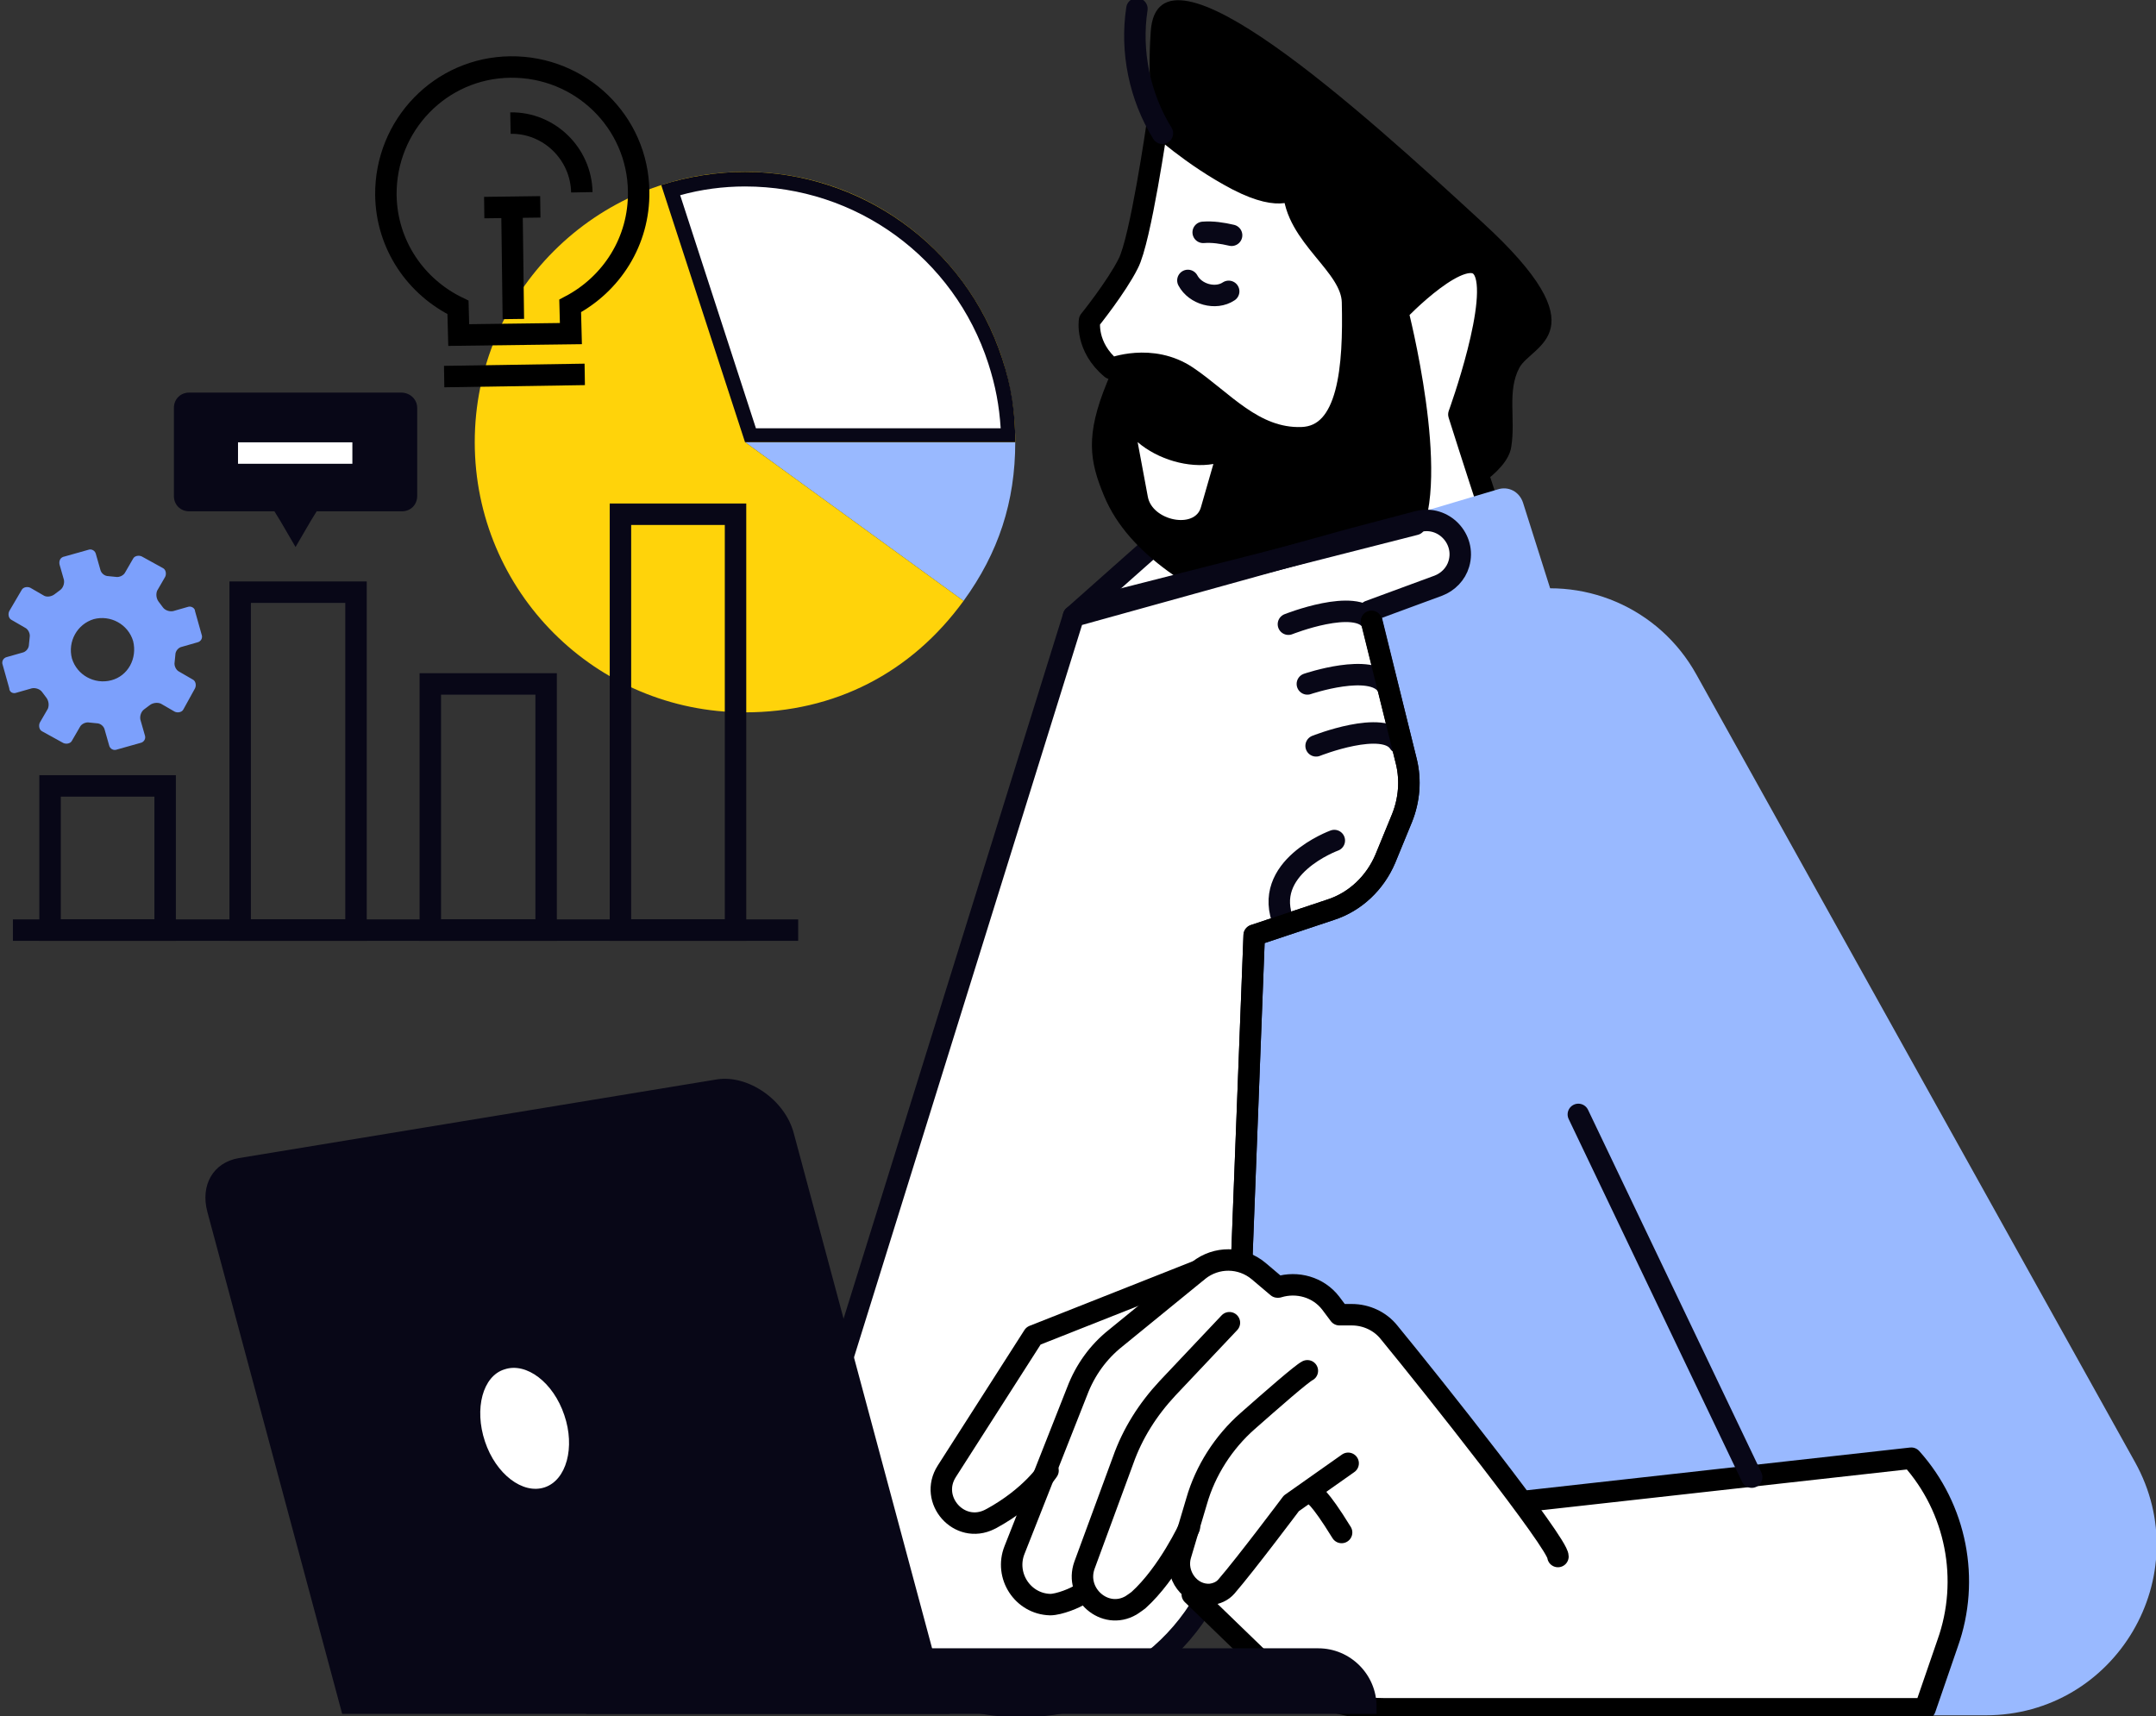<svg width="201" height="160" viewBox="0 0 201 160" fill="none" xmlns="http://www.w3.org/2000/svg">
<rect x="0" y="0" width="201" height="160" fill="#333333" stroke="none"/>
<g id="Graphic and Web design-16" clip-path="url(#clip0_205_1428)">
<g id="Layer_2">
<g id="Group">
<g id="Vector">
<path d="M100.083 57.453L110.338 48.353C111.492 47.334 113.19 47.47 114.209 48.557L114.344 48.693C115.567 50.051 116.042 51.952 115.635 53.718L114.888 57.046" fill="white"/>
<path d="M100.083 57.453L110.338 48.353C111.492 47.334 113.19 47.47 114.209 48.557L114.344 48.693C115.567 50.051 116.042 51.952 115.635 53.718L114.888 57.046" stroke="#080717" stroke-width="2" stroke-miterlimit="10" stroke-linecap="round" stroke-linejoin="round"/>
</g>
<g id="Group_2">
<g id="Group_3">
<path id="Vector_2" d="M135.873 46.452C135.873 46.452 140.558 44.211 140.898 41.63C141.306 39.049 140.491 36.469 141.645 34.295C142.8 32.122 149.455 31.036 138.182 20.713C126.976 10.39 107.961 -6.859 107.282 2.92C106.603 12.7 109.387 16.503 109.591 18.064C109.727 19.559 105.244 30.696 103.207 35.654C101.17 40.611 101.577 42.988 102.935 46.248C105.244 51.817 111.56 55.416 117.604 57.997C123.784 60.577 134.65 52.971 135.873 46.452Z" fill="black"/>
<path id="Vector_3" d="M103.615 34.363C103.615 34.363 107.35 32.869 110.677 35.11C114.005 37.351 116.857 40.951 121.34 40.815C125.822 40.679 126.229 34.092 126.093 28.183C126.025 24.652 120.728 22.071 120.593 17.589C120.593 17.385 119.71 19.015 115.363 16.774C111.085 14.533 107.893 11.545 107.893 11.545C107.893 11.545 106.331 22.411 105.177 24.584C104.09 26.757 101.577 29.881 101.577 29.881C101.577 29.881 101.17 32.326 103.615 34.363Z" fill="white" stroke="black" stroke-width="2" stroke-miterlimit="10" stroke-linecap="round" stroke-linejoin="round"/>
<path id="Vector_4" d="M108.369 12.428C106.263 9.032 105.38 4.822 105.992 0.815" stroke="#080717" stroke-width="2" stroke-miterlimit="10" stroke-linecap="round" stroke-linejoin="round"/>
<path id="Vector_5" d="M113.122 43.26C110.813 43.667 107.961 42.852 106.06 41.222L107.01 46.316C107.418 48.557 111.425 49.372 111.968 47.267L113.122 43.26Z" fill="white"/>
<path id="Vector_6" d="M134.107 32.733C133.971 31.036 134.718 29.202 136.009 28.048" stroke="#080717" stroke-width="2" stroke-miterlimit="10" stroke-linecap="round" stroke-linejoin="round"/>
<path id="Vector_7" d="M110.745 26.146C111.424 27.436 113.326 27.98 114.548 27.165" stroke="#080717" stroke-width="2" stroke-miterlimit="10" stroke-linecap="round" stroke-linejoin="round"/>
<path id="Vector_8" d="M114.82 21.936C113.937 21.732 113.054 21.596 112.171 21.664" stroke="#080717" stroke-width="2" stroke-miterlimit="10" stroke-linecap="round" stroke-linejoin="round"/>
<path id="Vector_9" d="M143.886 61.596C141.849 57.182 136.008 38.642 136.008 38.642C136.008 38.642 140.015 27.64 138.249 25.059C136.552 22.479 130.304 29.066 130.304 29.066C130.304 29.066 134.311 44.618 131.322 49.915C128.402 55.212 116.314 56.231 116.314 56.231C116.314 56.231 119.981 63.09 122.222 73.345C131.798 68.998 138.046 68.794 143.886 61.596Z" fill="white" stroke="black" stroke-width="2" stroke-miterlimit="10" stroke-linecap="round" stroke-linejoin="round"/>
</g>
</g>
<path id="Vector_10" d="M145.448 57.793L141.985 46.859C141.645 45.84 140.626 45.297 139.608 45.637L115.635 52.767L116.042 64.788L145.448 57.793Z" fill="#99B9FF"/>
<path id="Vector_11" d="M97.502 112.665L115.771 61.732L140.626 55.348C147.485 53.582 154.684 56.638 158.148 62.886L199.03 136.299C204.939 146.893 197.265 159.932 185.109 159.932H134.854L97.502 112.665Z" fill="#99B9FF"/>
<path id="Vector_12" d="M17.57 56.57L16.144 56.978C15.805 57.046 15.397 56.91 15.194 56.638L14.786 56.095C14.582 55.823 14.514 55.416 14.65 55.076L15.397 53.786C15.533 53.514 15.465 53.107 15.194 52.971L13.224 51.885C12.953 51.749 12.545 51.816 12.409 52.088L11.662 53.379C11.526 53.65 11.119 53.854 10.779 53.786L10.1 53.718C9.761 53.718 9.421 53.446 9.353 53.107L8.946 51.681C8.878 51.341 8.538 51.137 8.199 51.273L6.025 51.885C5.618 51.952 5.482 52.292 5.55 52.632L5.958 54.058C6.025 54.397 5.89 54.805 5.618 55.008L5.075 55.416C4.803 55.62 4.396 55.688 4.124 55.552L2.834 54.805C2.562 54.669 2.155 54.737 2.019 55.008L0.864 56.978C0.728 57.249 0.796 57.657 1.068 57.793L2.358 58.54C2.63 58.676 2.834 59.083 2.766 59.423L2.698 60.102C2.698 60.441 2.426 60.781 2.087 60.849L0.66 61.256C0.321 61.324 0.117 61.664 0.253 62.003L0.864 64.177C0.864 64.516 1.204 64.72 1.543 64.584L2.969 64.177C3.309 64.109 3.716 64.244 3.92 64.516L4.328 65.059C4.531 65.331 4.599 65.739 4.464 66.078L3.716 67.368C3.581 67.64 3.649 68.047 3.92 68.183L5.89 69.27C6.161 69.406 6.569 69.338 6.705 69.066L7.452 67.776C7.587 67.504 7.995 67.3 8.334 67.368L9.014 67.436C9.353 67.436 9.693 67.708 9.761 68.047L10.168 69.474C10.236 69.813 10.576 70.017 10.915 69.881L13.088 69.27C13.428 69.202 13.632 68.862 13.496 68.523L13.088 67.097C13.02 66.757 13.156 66.35 13.428 66.146L13.971 65.739C14.243 65.535 14.65 65.467 14.99 65.603L16.28 66.35C16.552 66.486 16.959 66.418 17.095 66.146L18.182 64.177C18.317 63.905 18.25 63.497 17.978 63.361L16.688 62.614C16.416 62.479 16.212 62.071 16.28 61.732L16.348 61.053C16.348 60.713 16.62 60.373 16.959 60.306L18.385 59.898C18.725 59.83 18.929 59.491 18.793 59.151L18.182 56.978C18.182 56.706 17.842 56.502 17.57 56.57ZM10.372 63.429C8.81 63.837 7.18 62.954 6.705 61.392C6.297 59.83 7.18 58.2 8.742 57.725C10.304 57.317 11.934 58.2 12.409 59.762C12.817 61.392 11.934 63.022 10.372 63.429Z" fill="#7CA0FC"/>
<g id="Group_4">
<path id="Vector_13" d="M114.888 140.17L116.926 87.199L124.056 84.822C126.365 84.075 128.199 82.309 129.15 80.068L130.712 76.265C131.391 74.567 131.527 72.734 131.119 71.036L127.656 56.978L134.107 54.601C134.99 54.262 135.737 53.514 136.009 52.564C136.688 50.255 134.583 48.014 132.206 48.625L126.026 50.255L100.083 57.453L76.382 133.582C72.443 146.282 81.883 159.117 95.194 159.117C105.856 159.117 114.481 150.764 114.888 140.17Z" fill="white" stroke="#080717" stroke-width="2" stroke-miterlimit="10" stroke-linecap="round" stroke-linejoin="round"/>
<path id="Vector_14" d="M124.396 78.37C124.396 78.37 117.469 80.883 119.71 86.112" stroke="#080717" stroke-width="2" stroke-miterlimit="10" stroke-linecap="round" stroke-linejoin="round"/>
<path id="Vector_15" d="M122.698 69.542C122.698 69.542 129.014 67.029 130.44 69.27" stroke="#080717" stroke-width="2" stroke-miterlimit="10" stroke-linecap="round" stroke-linejoin="round"/>
<path id="Vector_16" d="M121.883 63.769C121.883 63.769 127.86 61.732 129.286 63.905" stroke="#080717" stroke-width="2" stroke-miterlimit="10" stroke-linecap="round" stroke-linejoin="round"/>
<path id="Vector_17" d="M120.117 58.2C120.117 58.2 126.433 55.688 127.859 57.929" stroke="#080717" stroke-width="2" stroke-miterlimit="10" stroke-linecap="round" stroke-linejoin="round"/>
<path id="Vector_18" d="M103.683 56.095L131.934 48.897" stroke="#080717" stroke-width="2" stroke-miterlimit="10" stroke-linecap="round" stroke-linejoin="round"/>
</g>
<g id="Group_5">
<path id="Vector_19" d="M177.91 135.688L142.257 140.17C140.015 137.114 136.212 132.088 129.625 123.871C128.674 122.649 127.18 121.969 125.618 121.969H124.871L124.26 121.222C123.038 119.593 120.932 118.913 118.963 119.389L117.537 118.166C115.703 116.604 112.987 116.604 111.085 118.099L110.61 118.506H110.542L96.009 124.007C95.873 124.075 95.737 124.143 95.669 124.278L85.482 140.238C85.279 140.509 85.347 140.849 85.55 141.121C86.229 141.936 87.791 143.09 89.761 143.09C90.644 143.09 91.594 142.886 92.681 142.343C93.768 141.8 94.65 141.189 95.33 140.577L92.341 148.183C92.206 148.523 92.341 148.998 92.749 149.134C93.156 149.338 95.737 150.492 98.046 150.492C98.861 150.492 99.676 150.357 100.287 149.881C101.102 150.424 102.257 150.968 103.479 150.968C104.43 150.968 105.448 150.628 106.399 149.813C107.146 149.134 107.825 148.387 108.437 147.572C108.437 147.776 108.504 147.98 108.708 148.116C109.387 148.591 110.338 149.202 111.357 149.406C111.357 149.406 111.357 149.474 111.425 149.474C111.696 149.813 118.148 157.623 123.717 158.71C129.897 159.932 138.861 160 139.268 160L179.201 159.525C187.757 145.603 177.91 135.688 177.91 135.688Z" fill="white"/>
<g id="Group_6">
<path id="Vector_20" d="M142.256 139.966L178.182 135.959C182.392 140.645 183.683 147.301 181.577 153.209L179.472 159.321H128.946C124.667 159.321 120.525 157.623 117.401 154.703L111.153 148.659" stroke="black" stroke-width="2" stroke-miterlimit="10" stroke-linecap="round" stroke-linejoin="round"/>
<path id="Vector_21" d="M145.245 145.127C145.245 143.905 133.564 129.168 129.489 124.211C128.674 123.192 127.384 122.581 126.026 122.581H124.871L124.056 121.494C122.902 120 120.932 119.457 119.167 120H119.099L117.333 118.506C115.703 117.148 113.394 117.148 111.764 118.438L104.022 124.754C102.393 126.044 101.17 127.742 100.423 129.712L94.583 144.516C93.632 146.893 95.33 149.542 97.91 149.61C98.725 149.61 100.287 148.998 100.831 148.591" stroke="black" stroke-width="2" stroke-miterlimit="10" stroke-linecap="round" stroke-linejoin="round"/>
<path id="Vector_22" d="M114.616 123.328L108.844 129.44C107.01 131.409 105.584 133.65 104.701 136.163L101.102 145.942C100.151 148.591 103.004 151.104 105.448 149.678C105.652 149.542 105.856 149.406 106.128 149.202C108.912 146.69 110.881 142.411 110.881 142.411" stroke="black" stroke-width="2" stroke-miterlimit="10" stroke-linecap="round" stroke-linejoin="round"/>
<path id="Vector_23" d="M121.883 127.81C121.34 128.082 118.623 130.459 116.314 132.496C114.073 134.465 112.375 137.114 111.56 139.966L110.066 144.992C109.523 146.825 110.949 148.795 112.851 148.659C113.394 148.591 113.937 148.387 114.345 147.912C116.111 145.875 120.389 140.17 120.389 140.17L125.686 136.435" stroke="black" stroke-width="2" stroke-miterlimit="10" stroke-linecap="round" stroke-linejoin="round"/>
<path id="Vector_24" d="M111.628 118.506L96.348 124.55L88.267 137.182C86.569 139.83 89.421 143.09 92.273 141.664C92.341 141.664 92.341 141.596 92.409 141.596C96.144 139.559 97.706 137.114 97.706 137.114" stroke="black" stroke-width="2" stroke-miterlimit="10" stroke-linecap="round" stroke-linejoin="round"/>
<path id="Vector_25" d="M122.426 139.355C122.426 139.355 122.902 139.355 125.075 142.886" stroke="black" stroke-width="2" stroke-miterlimit="10" stroke-linecap="round" stroke-linejoin="round"/>
</g>
</g>
<g id="Group_7">
<g id="Group_8">
<path id="Vector_26" d="M31.9 159.796H88.538L74.005 105.671C73.19 102.547 69.727 100.17 66.807 100.645L22.256 107.98C19.88 108.387 18.657 110.492 19.336 113.005L31.9 159.796Z" fill="#080717"/>
<path id="Vector_27" d="M128.335 159.796H54.65V153.684H122.902C125.89 153.684 128.335 156.129 128.335 159.117V159.796Z" fill="#080717"/>
</g>
<path id="Vector_28" d="M45.211 134.397C46.229 137.453 48.742 139.355 50.779 138.676C52.817 137.997 53.632 134.941 52.613 131.953C51.594 128.897 49.081 126.995 47.044 127.674C45.007 128.285 44.192 131.341 45.211 134.397Z" fill="white"/>
</g>
<path id="Vector_29" d="M115.771 117.351L116.925 87.199L124.056 84.822C126.365 84.075 128.199 82.309 129.15 80.068L130.712 76.265C131.391 74.567 131.527 72.734 131.119 71.036L127.859 57.929" stroke="black" stroke-width="2" stroke-miterlimit="10" stroke-linecap="round" stroke-linejoin="round"/>
<path id="Vector_30" d="M147.146 103.905L163.309 137.725" stroke="#080717" stroke-width="2" stroke-miterlimit="10" stroke-linecap="round" stroke-linejoin="round"/>
<g id="Group_9">
<g id="Group_10">
<g id="Group_11">
<g id="Group_12">
<path id="Vector_31" d="M69.455 41.222L89.829 56.027C93.088 51.545 94.65 46.791 94.65 41.222H69.455Z" fill="#99B9FF"/>
</g>
</g>
<g id="Group_13">
<g id="Group_14">
<path id="Vector_32" d="M69.455 41.222H94.65C94.65 27.3 83.377 16.027 69.455 16.027C55.533 16.027 44.26 27.3 44.26 41.222C44.26 55.144 55.533 66.418 69.455 66.418C77.808 66.418 84.939 62.75 89.829 56.027L69.455 41.222Z" fill="#FFD30A"/>
</g>
</g>
</g>
<g id="Group_15">
<g id="Group_16">
<g id="Group_17">
<g id="Group_18">
<g id="Group_19">
<path id="Vector_33" d="M69.998 40.543L62.528 17.725C64.769 17.046 67.146 16.706 69.455 16.706C80.117 16.706 89.489 23.497 92.749 33.684C93.496 36.061 93.903 38.166 93.971 40.611H69.998V40.543Z" fill="white"/>
<path id="Vector_34" d="M69.455 17.385C79.845 17.385 88.945 24.041 92.137 33.888C92.817 35.993 93.156 37.827 93.292 39.932H70.474L63.411 18.2C65.38 17.657 67.418 17.385 69.455 17.385ZM69.455 16.027C66.874 16.027 64.226 16.435 61.645 17.25L69.455 41.222H94.65C94.65 38.438 94.311 36.061 93.428 33.413C89.964 22.818 80.117 16.027 69.455 16.027Z" fill="#080717"/>
</g>
</g>
</g>
</g>
</g>
</g>
<g id="Group_20">
<path id="Vector_35" d="M15.397 73.277H4.667V86.723H15.397V73.277Z" stroke="#080717" stroke-width="2"/>
<path id="Vector_36" d="M33.19 55.212H22.392V86.723H33.19V55.212Z" stroke="#080717" stroke-width="2"/>
<path id="Vector_37" d="M50.915 63.769H40.117V86.723H50.915V63.769Z" stroke="#080717" stroke-width="2"/>
<path id="Vector_38" d="M68.572 47.946H57.842V86.723H68.572V47.946Z" stroke="#080717" stroke-width="2"/>
<path id="Vector_39" d="M37.4 36.605H17.638C16.823 36.605 16.212 37.216 16.212 38.031V46.248C16.212 47.063 16.823 47.674 17.638 47.674H25.584L26.127 48.557L27.553 51.002L28.979 48.557L29.523 47.674H37.468C38.283 47.674 38.894 47.063 38.894 46.248V38.031C38.894 37.216 38.215 36.605 37.4 36.605Z" fill="#080717"/>
<path id="Vector_40" d="M22.189 42.241H32.851" stroke="white" stroke-width="2"/>
<path id="Vector_41" d="M1.204 86.723H74.412" stroke="#080717" stroke-width="2"/>
</g>
<g id="Group_21">
<g id="Group_22">
<path id="Vector_42" d="M35.975 18.2C35.907 11.681 41.068 6.316 47.588 6.248C54.107 6.18 59.472 11.341 59.54 17.861C59.608 22.479 57.027 26.486 53.156 28.523L53.224 31.104L42.766 31.239L42.698 28.659C38.759 26.757 36.043 22.818 35.975 18.2Z" stroke="black" stroke-width="2" stroke-miterlimit="10"/>
<path id="Vector_43" d="M54.515 34.907L41.408 35.111" stroke="black" stroke-width="2"/>
<path id="Vector_44" d="M47.859 29.745L47.724 19.287" stroke="black" stroke-width="2"/>
<path id="Vector_45" d="M50.372 19.287L45.143 19.355" stroke="black" stroke-width="2"/>
<path id="Vector_46" d="M54.243 17.929C54.175 14.329 51.187 11.409 47.588 11.477" stroke="black" stroke-width="2"/>
</g>
</g>
</g>
</g>
</g>
<defs>
<clipPath id="clip0_205_1428">
<rect width="200.815" height="160" fill="white" transform="translate(0.185)"/>
</clipPath>
</defs>
</svg>
